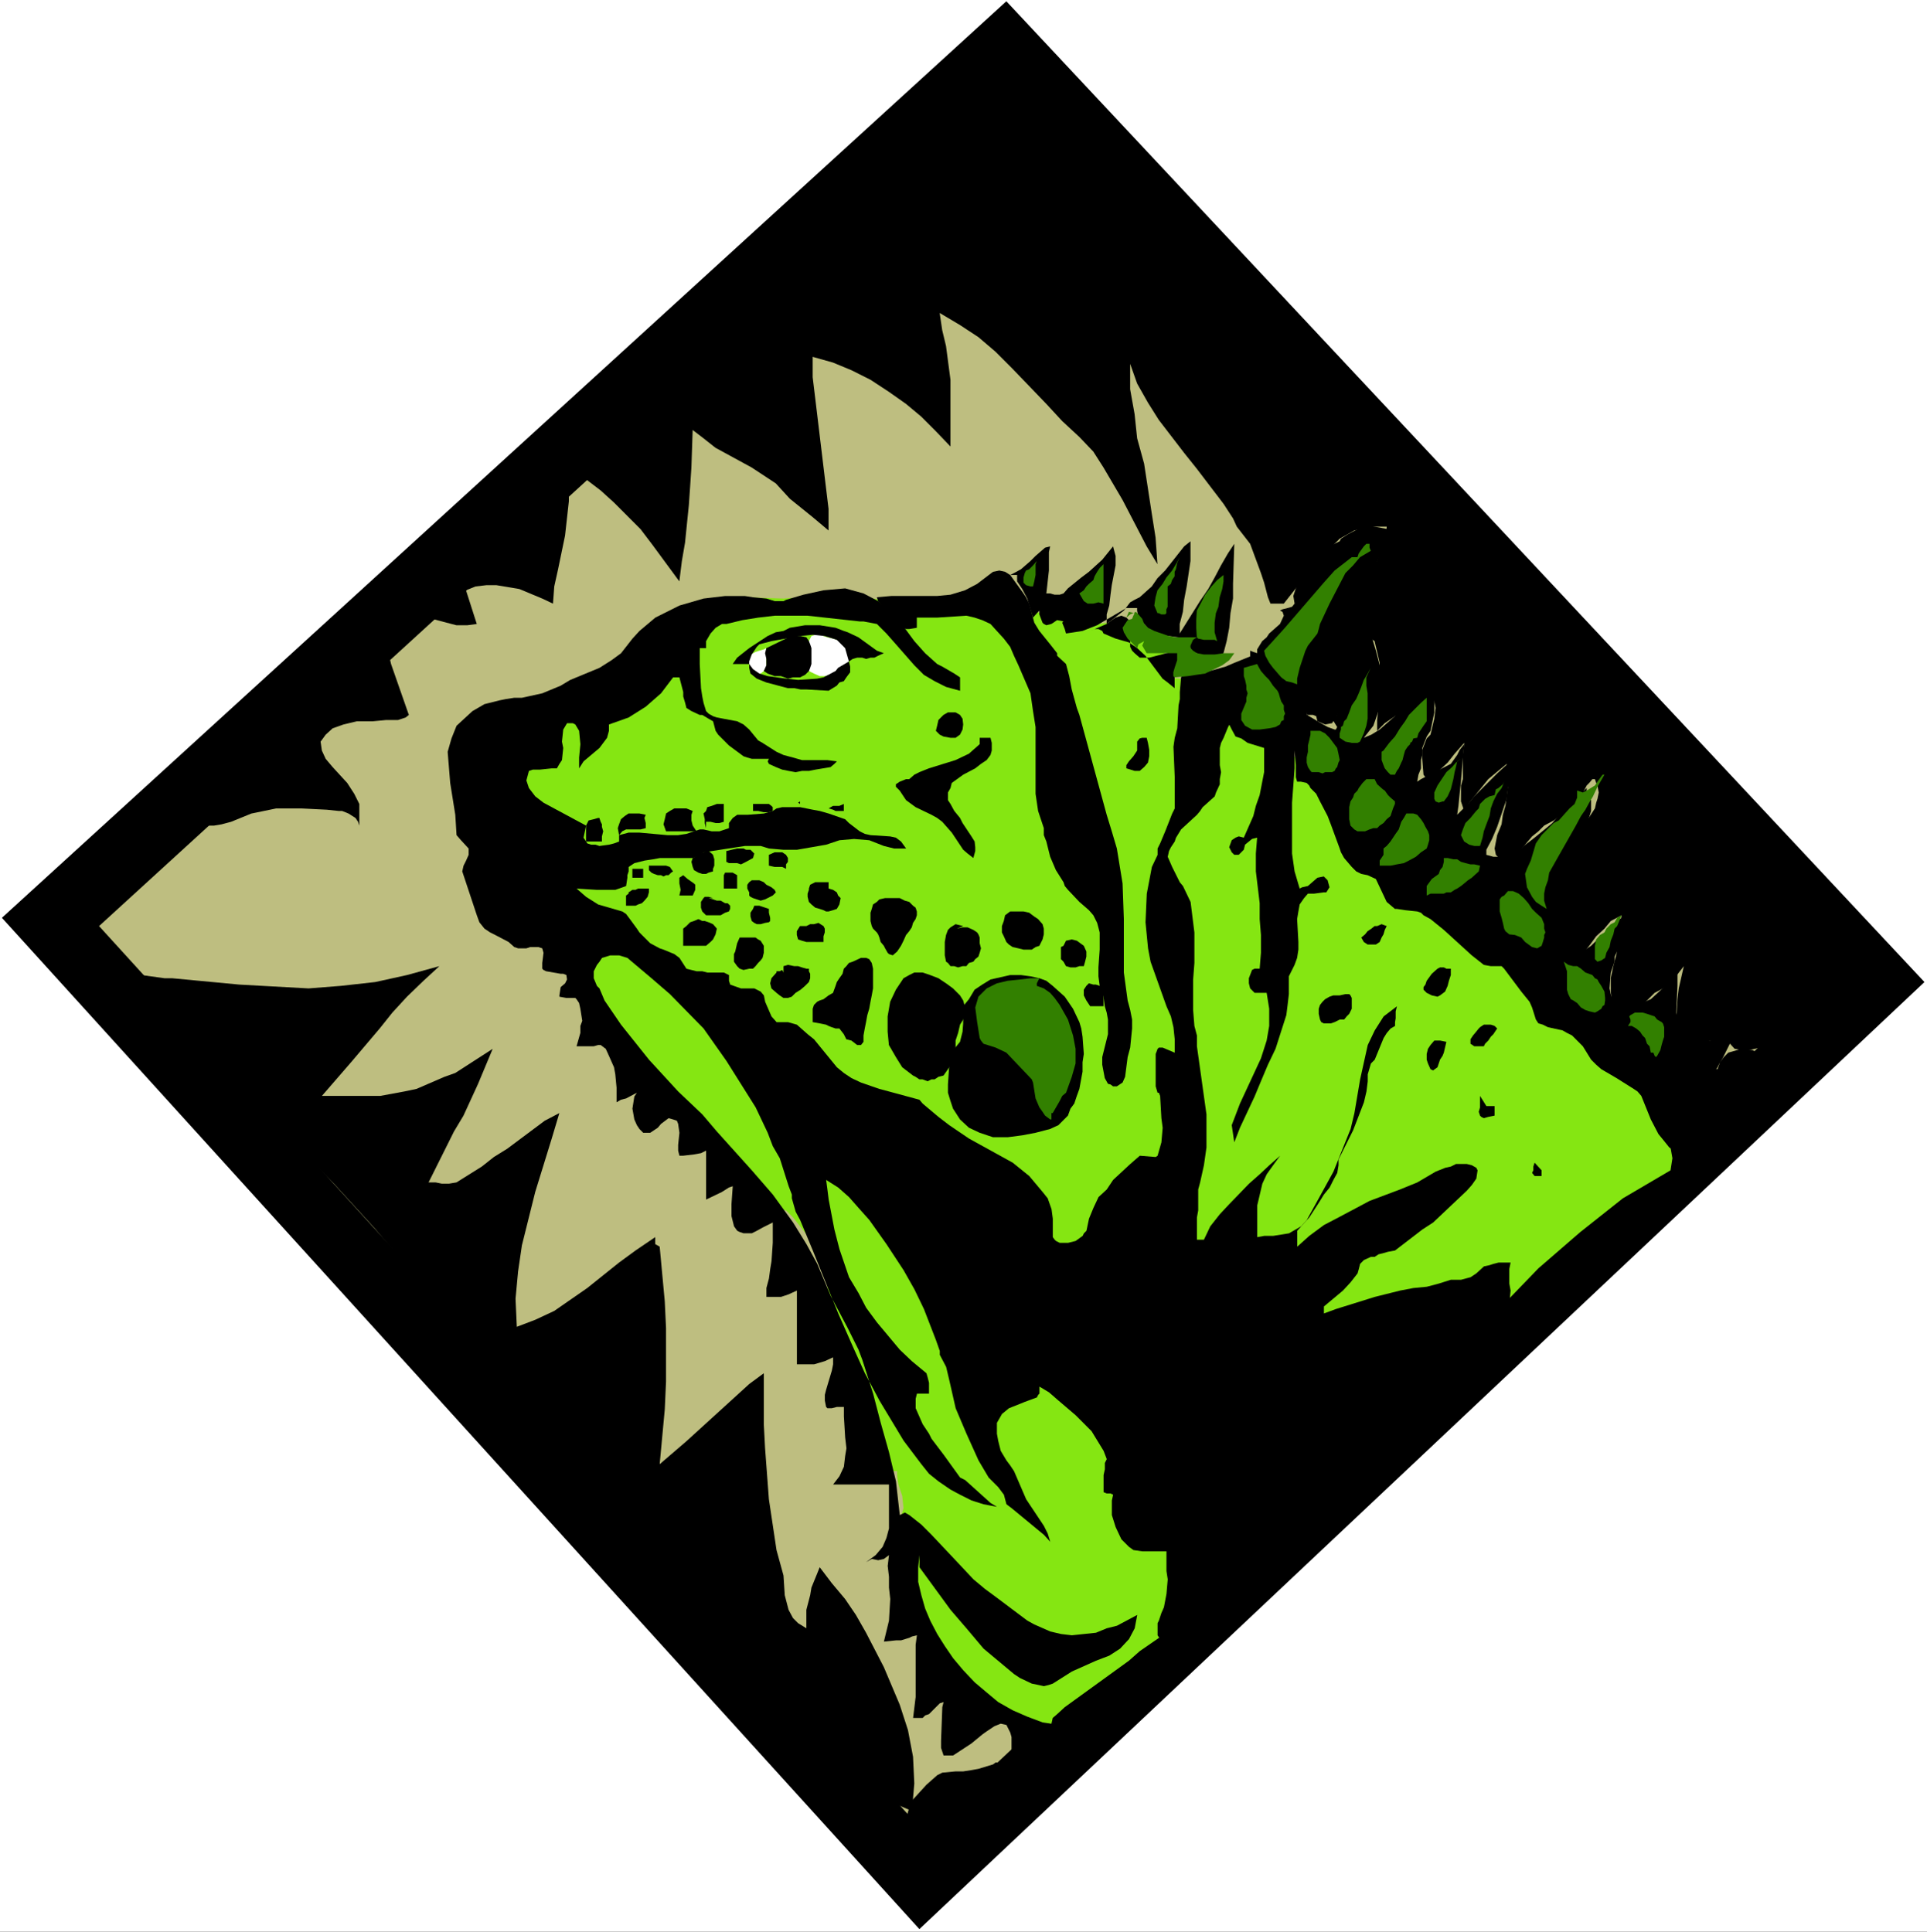<?xml version="1.0" encoding="UTF-8" standalone="no"?>
<svg
   version="1.0"
   width="129.638mm"
   height="129.978mm"
   id="svg82"
   sodipodi:docname="Iguana 7.wmf"
   xmlns:inkscape="http://www.inkscape.org/namespaces/inkscape"
   xmlns:sodipodi="http://sodipodi.sourceforge.net/DTD/sodipodi-0.dtd"
   xmlns="http://www.w3.org/2000/svg"
   xmlns:svg="http://www.w3.org/2000/svg">
  <rect width="100%" height="100%" fill="#333333" stroke="none"/>
  <sodipodi:namedview
     id="namedview82"
     pagecolor="#ffffff"
     bordercolor="#000000"
     borderopacity="0.25"
     inkscape:showpageshadow="2"
     inkscape:pageopacity="0.0"
     inkscape:pagecheckerboard="0"
     inkscape:deskcolor="#d1d1d1"
     inkscape:document-units="mm" />
  <defs
     id="defs1">
    <pattern
       id="WMFhbasepattern"
       patternUnits="userSpaceOnUse"
       width="6"
       height="6"
       x="0"
       y="0" />
  </defs>
  <path
     style="fill:#ffffff;fill-opacity:1;fill-rule:evenodd;stroke:none"
     d="M 0,491.254 H 489.971 V 0 H 0 Z"
     id="path1" />
  <path
     style="fill:#328000;fill-opacity:1;fill-rule:evenodd;stroke:none"
     d="m 425.879,249.752 -1.453,1.618 -0.969,1.779 -0.646,0.647 -0.323,0.647 v 1.132 0.971 l 1.292,0.971 0.969,0.647 v -0.971 -0.647 -0.971 -0.809 -1.618 -1.779 z"
     id="path2" />
  <path
     style="fill:#328000;fill-opacity:1;fill-rule:evenodd;stroke:none"
     d="m 450.257,266.736 h -1.292 l -1.776,0.324 -1.292,0.324 -1.453,0.647 -1.614,0.809 -1.453,0.324 -1.614,0.647 -1.453,0.324 v 1.294 1.456 l 0.484,0.324 0.646,0.324 h 0.646 0.969 l 1.13,1.456 1.292,0.809 0.969,1.132 h 0.807 1.292 l 0.969,-1.132 0.646,-0.809 0.807,-1.132 0.323,-1.618 0.646,-1.456 0.646,-1.294 1.453,-0.971 -0.807,-1.132 z"
     id="path3" />
  <path
     style="fill:#328000;fill-opacity:1;fill-rule:evenodd;stroke:none"
     d="m 429.27,278.706 -0.323,1.294 0.646,1.294 0.646,1.456 0.646,0.971 0.646,0.971 1.13,0.647 0.969,0.485 h 0.969 l 1.13,-0.809 0.969,-0.647 0.969,-0.647 0.646,-0.647 0.484,-1.132 v -0.971 -0.971 -0.647 l -1.13,-0.971 -0.969,-0.485 -0.969,-0.647 -1.13,-0.324 -0.969,-0.324 h -0.969 -1.13 l -0.969,0.324 -0.969,0.647 z"
     id="path4" />
  <path
     style="fill:#000000;fill-opacity:1;fill-rule:evenodd;stroke:none"
     d="M 0.484,233.414 255.883,0.324 489.325,249.752 233.765,490.607 Z"
     id="path5" />
  <path
     style="fill:#bebe80;fill-opacity:1;fill-rule:evenodd;stroke:none"
     d="M 25.185,235.517 255.237,25.234 464.786,249.752 234.896,465.858 Z"
     id="path6" />
  <path
     style="fill:#85e612;fill-opacity:1;fill-rule:evenodd;stroke:none"
     d="m 259.273,444.83 v -4.529 l -0.646,-0.971 -2.099,-1.779 -4.359,-1.618 -1.13,-0.647 -0.969,-0.647 -1.614,-2.103 -2.744,-3.073 -7.426,-6.794 -1.453,-3.073 -1.614,-5.823 -2.422,-12.132 -0.969,-3.72 0.646,-1.456 0.323,-1.941 -0.323,-1.132 -0.323,-0.647 -3.067,-4.367 -0.323,-1.456 0.969,-3.397 -0.323,-3.073 -0.969,-2.912 -0.323,-2.103 v -1.294 h -1.453 l -0.646,0.647 -0.646,0.324 h -0.646 l -1.13,-6.147 -1.292,-5.985 -0.969,-3.073 -1.13,-5.823 v -3.073 l -1.292,-2.103 -3.39,-3.073 -0.646,-0.971 -0.646,-1.294 0.323,-3.073 v -2.103 l -1.776,-3.073 -0.969,-1.294 -0.646,-1.456 -0.484,-1.294 v -1.456 l -0.323,-2.912 -0.969,-3.559 -0.969,-2.912 -1.453,-3.073 -1.614,-3.073 -3.713,-4.691 -1.776,-1.779 -2.583,-0.324 -1.776,-0.971 -1.614,-1.456 -2.099,-3.72 -1.292,-1.941 -1.453,-1.779 -1.614,-0.971 h -0.484 l -1.292,0.971 -0.969,0.647 -2.744,-4.367 -4.843,-6.794 -1.937,-2.103 -3.067,-4.691 h -0.646 l -0.807,0.647 -1.292,0.324 v -0.971 l -0.969,-1.941 -0.646,-2.103 -0.484,-0.647 v -1.456 l 0.484,-1.294 -4.52,-3.073 -3.713,-3.073 -2.099,-2.103 -3.067,-4.044 -1.292,-2.426 -1.614,-5.338 -2.744,-5.176 -2.744,-4.691 -5.65,-9.544 -5.812,-8.735 -2.422,-4.529 -4.359,-9.544 -1.776,-4.367 -1.614,-4.691 -1.453,-4.853 -0.646,-4.691 v -4.691 l 1.453,-4.529 6.296,-1.618 6.458,-2.426 6.135,-2.426 6.135,-3.073 12.108,-6.794 6.458,-4.044 6.458,-3.72 0.484,0.324 0.969,0.647 0.646,0.809 0.323,0.647 0.969,-1.779 v -0.647 l 0.484,-0.324 0.323,-2.426 v -0.647 l 1.292,-0.647 h 1.453 l 2.26,0.647 2.744,-2.103 0.646,-0.647 1.776,-0.647 11.139,0.324 5.489,-0.324 10.171,-0.324 5.328,0.324 5.489,0.971 5.489,1.779 h 3.39 l 13.238,-1.779 3.229,-0.324 3.067,0.324 3.39,0.647 7.103,2.426 6.942,2.103 3.39,0.324 3.713,0.324 3.39,-0.324 3.713,-0.324 v 0.971 l 0.646,0.971 0.646,0.809 1.453,0.971 2.744,0.971 3.713,1.132 0.969,1.294 0.323,2.103 0.323,4.044 v 0.971 l 3.39,0.324 3.39,0.971 2.744,1.456 3.067,2.103 3.067,2.265 2.26,2.75 5.166,5.5 1.776,0.162 1.614,1.132 5.166,3.073 3.713,1.618 2.26,0.647 1.776,-0.324 0.646,-0.324 h 0.646 l -0.323,0.971 0.323,1.132 1.13,1.941 0.646,1.779 0.323,0.647 v 0.971 h 0.969 l 1.453,-0.647 0.646,2.103 0.323,1.941 -0.646,1.132 -0.323,0.647 1.292,2.426 2.099,1.941 3.552,3.882 4.197,3.397 1.937,1.941 2.099,2.75 0.323,0.647 0.646,1.132 5.489,2.912 1.292,0.809 1.453,1.294 1.937,0.971 2.422,0.809 h 0.646 l 1.13,0.324 0.646,-0.324 h 0.969 v 0.647 l 1.453,0.971 0.969,0.647 v 1.132 l 1.292,-0.324 2.099,-1.456 h 0.969 l 1.453,0.324 0.969,1.132 0.969,1.941 0.323,1.941 v 1.132 l 0.807,1.294 3.39,4.044 3.067,2.75 1.614,1.456 4.359,1.941 2.422,1.456 2.422,1.941 1.614,2.103 3.39,5.014 1.453,3.073 2.099,2.426 1.937,2.75 0.969,1.618 0.646,1.779 0.323,2.75 2.744,3.073 2.099,2.588 3.39,5.176 1.614,5.338 0.484,2.75 -0.484,3.073 -12.108,7.117 -10.816,8.573 -10.655,9.22 -9.364,9.705 -9.525,10.514 -18.081,21.19 -9.041,10.191 h -4.52 l -16.951,17.631 -9.202,7.764 -10.171,7.926 -0.646,0.971 -0.646,1.294 -1.292,1.779 -1.776,1.618 -3.39,2.103 -6.78,4.691 -2.744,2.426 -16.305,11.808 -1.937,1.779 -1.13,0.971 -0.323,1.456 -0.323,1.941 -3.067,0.809 -0.969,0.647 -0.969,0.324 -2.099,1.294 z"
     id="path7" />
  <path
     style="fill:#000000;fill-opacity:1;fill-rule:evenodd;stroke:none"
     d="m 33.741,247.973 h 2.26 l 5.812,0.809 h 1.937 l 17.113,1.618 17.597,0.971 8.233,-0.647 8.718,-0.971 8.072,-1.779 8.233,-2.265 -4.036,3.72 -4.197,4.044 -3.713,4.044 -3.229,4.044 -7.265,8.573 -7.426,8.573 h 12.108 2.744 l 6.135,-1.132 3.067,-0.647 7.103,-3.073 2.744,-0.971 9.525,-6.147 -3.713,8.897 -3.713,8.088 -2.422,4.044 -6.458,12.941 h 1.776 l 1.614,0.324 h 1.776 l 1.937,-0.324 6.458,-4.044 3.067,-2.426 3.39,-2.103 9.525,-7.117 3.713,-1.941 -1.937,6.47 -4.197,13.588 -3.39,13.588 -0.969,6.632 -0.646,6.956 0.323,7.117 4.682,-1.779 4.843,-2.265 8.395,-5.823 8.072,-6.47 4.197,-3.073 5.005,-3.397 v 0.971 0.809 l 1.13,0.647 1.292,13.911 0.323,6.794 v 6.794 6.794 l -0.323,7.117 -1.292,13.911 6.78,-5.823 15.983,-14.558 3.713,-2.75 v 6.47 6.47 l 0.323,6.147 0.969,12.941 1.937,12.941 1.776,6.47 0.323,5.014 0.969,3.72 1.13,2.103 1.292,1.294 2.099,1.294 v -2.265 -2.426 l 0.969,-3.72 0.323,-1.941 1.453,-3.559 0.646,-1.618 3.067,4.044 3.39,4.044 2.744,4.044 2.583,4.529 4.52,8.735 4.036,9.544 2.099,6.47 1.292,6.794 0.323,6.794 -0.323,3.72 v 3.397 l -6.458,-2.75 -5.489,-3.397 -5.328,-3.72 -4.843,-4.367 -13.884,-14.235 -8.718,-8.25 -10.332,-11.161 -6.78,-8.088 -6.135,-8.573 -10.494,-11.808 -38.907,-48.365 -9.525,-11.808 -10.171,-11.97 -10.494,-11.485 -12.915,-12.941 -6.135,-5.823 -23.732,-24.102 -5.812,-6.47 z"
     id="path8" />
  <path
     style="fill:#000000;fill-opacity:1;fill-rule:evenodd;stroke:none"
     d="m 483.514,244.576 -3.713,4.206 -10.171,11.485 -7.911,7.117 -8.072,6.147 0.969,-2.426 0.484,-1.294 0.323,-0.971 v -1.456 l 0.161,-0.971 -0.161,-1.456 -1.453,-0.324 -3.39,0.809 -1.614,0.647 -4.197,0.971 h -1.937 l -1.776,-0.324 -1.614,-1.779 -1.453,-0.324 H 434.92 l -0.969,0.324 -1.614,0.485 -1.453,0.324 -1.614,-0.324 -1.13,-0.485 -0.969,-1.618 -0.646,-2.103 -0.323,-1.941 0.323,-5.176 0.323,-2.75 1.292,-5.661 -3.39,4.367 -0.646,0.647 -3.39,1.779 -1.937,1.941 -2.744,2.103 -3.067,1.294 -0.969,0.324 h -0.807 l -1.292,-3.397 -0.323,-2.588 v -3.397 l 0.646,-3.073 0.807,-3.073 0.484,-3.397 0.807,-6.47 -2.744,1.456 -1.614,1.941 -2.099,1.941 -1.776,2.426 -3.713,4.367 -2.26,1.779 -2.744,1.294 -0.646,-5.338 0.323,-5.5 0.323,-5.661 2.744,-10.999 1.937,-5.014 2.422,-5.176 3.067,-4.691 0.323,-1.456 0.323,-0.971 0.323,-1.618 -0.323,-1.779 -0.323,-0.647 -0.323,-0.971 h -0.646 l -0.807,0.971 -0.646,0.647 -1.937,3.72 -1.13,0.971 -5.328,4.206 -2.422,1.294 -1.453,1.456 -1.614,1.294 -3.39,4.044 -2.099,3.397 -0.969,-0.647 -1.292,-0.647 -1.453,-1.456 -0.323,-1.618 0.646,-3.397 1.13,-2.75 0.323,-2.426 0.646,-2.265 0.646,-4.853 -0.323,-2.426 v -3.397 l -1.776,1.456 -2.906,2.426 -4.843,5.985 -1.292,2.103 -0.807,-2.426 v -4.044 l 0.484,-1.618 v -6.147 l 0.323,-2.75 v -0.324 l -2.422,2.75 -1.776,2.265 -2.26,2.103 -2.099,1.294 -1.292,0.324 -0.484,-0.647 -0.323,-4.044 v -0.971 -1.294 l 1.13,-2.912 0.969,-0.971 0.969,-4.044 0.323,-2.75 -0.323,-1.618 v -1.294 -1.779 -2.103 l -0.969,0.324 -0.969,0.485 -2.744,4.044 -3.067,2.426 -1.292,0.971 -3.552,2.426 -1.937,1.941 v -2.75 l 0.323,-3.073 0.323,-5.661 v -5.823 l -1.292,-5.5 -0.969,-0.647 -1.13,0.971 -2.26,7.279 -1.13,1.941 -3.067,7.926 -1.292,1.941 -0.969,1.456 -1.776,0.324 -1.937,-0.809 -0.323,-1.294 -0.807,-0.324 h -0.646 -0.969 l 0.646,-6.147 0.969,-5.5 1.453,-5.014 1.614,-4.691 2.744,-4.853 2.744,-4.367 3.39,-4.367 4.359,-4.206 0.323,-0.971 0.323,-0.971 0.484,-1.456 0.323,-1.294 0.969,-3.72 v -0.324 h -4.359 l -3.875,0.971 -3.713,2.103 -5.65,5.661 -8.556,10.838 h -3.39 l -0.646,-1.618 -0.969,-3.72 -0.807,-2.426 -2.744,-7.441 -3.39,-4.367 -0.969,-2.103 -2.422,-3.72 -6.78,-8.897 -3.229,-4.044 -6.458,-8.411 -2.744,-4.367 -2.744,-4.853 -1.776,-5.014 v 6.47 l 1.13,6.308 0.646,6.147 1.776,6.47 1.937,12.617 0.969,6.147 0.484,6.794 -2.744,-4.529 -6.135,-11.808 -4.843,-8.25 -2.583,-4.044 -3.552,-3.72 -4.359,-4.044 -4.036,-4.367 -8.556,-8.897 -4.359,-4.367 -4.359,-3.72 -4.682,-3.073 -5.166,-3.073 0.646,4.367 0.969,4.044 1.13,8.573 v 8.411 8.573 l -3.713,-3.882 -3.713,-3.72 -3.875,-3.235 -4.359,-3.073 -4.682,-3.073 -4.843,-2.426 -4.682,-1.941 -5.166,-1.456 v 5.176 l 0.646,5.338 2.744,22.808 0.646,5.338 v 5.5 l -4.036,-3.397 -5.812,-4.691 -3.552,-3.882 -6.135,-4.044 -9.202,-5.014 -3.067,-2.426 -2.744,-2.103 -0.323,9.544 -0.323,4.853 -0.323,4.691 -0.969,9.544 -0.807,4.691 -0.646,5.176 -6.78,-9.22 -3.067,-4.044 -6.78,-6.794 -3.39,-3.073 -4.036,-3.073 -4.036,-3.073 v 4.367 4.529 l -0.969,8.735 -1.776,8.573 -0.969,4.367 -0.323,4.367 -2.744,-1.294 -5.812,-2.426 -5.812,-0.971 h -2.583 l -2.744,0.324 -2.422,0.971 2.744,8.573 -2.422,0.324 h -2.744 l -6.135,-1.618 -3.39,-1.132 -2.583,-0.324 h -2.099 l -0.969,1.132 -1.776,2.588 -0.646,2.103 v 2.426 l 0.323,1.941 0.646,2.75 4.52,12.941 -0.807,0.647 -1.937,0.647 h -3.067 l -3.39,0.324 h -4.036 l -3.39,0.809 -2.744,0.971 -1.776,1.618 -1.292,1.779 0.323,2.265 0.969,2.103 1.776,2.103 3.713,4.044 1.776,2.75 1.292,2.588 v 6.956 -1.456 l -0.323,-0.971 -0.646,-0.971 -1.776,-1.132 -1.614,-0.647 h -0.807 l -3.067,-0.324 -6.458,-0.324 h -6.458 l -6.296,1.294 -5.166,2.103 -2.422,0.647 -1.937,0.324 H 52.307 L 49.562,209.636 47.625,208.989 45.526,208.019 43.75,206.239 259.273,5.5 Z"
     id="path9" />
  <path
     style="fill:#ffffff;fill-opacity:1;fill-rule:evenodd;stroke:none"
     d="m 194.858,164.83 v 0.647 0.971 0.809 0.971 1.294 l -0.646,1.132 -0.807,0.647 -0.646,0.324 h -0.323 l -0.646,-0.324 -0.646,-1.132 -0.646,-1.294 -0.484,-0.971 v -0.647 l 0.484,-0.485 0.969,-0.647 0.646,-0.324 0.969,-0.324 1.13,-0.324 z"
     id="path10" />
  <path
     style="fill:#ffffff;fill-opacity:1;fill-rule:evenodd;stroke:none"
     d="m 205.675,163.05 -0.323,0.809 -0.323,1.294 v 0.971 1.132 l -0.323,0.971 0.323,0.971 v 0.647 l 0.646,0.809 1.292,0.647 1.453,0.647 h 1.292 l 1.453,-0.324 1.292,-0.647 1.292,-0.809 1.13,-0.971 0.969,-0.971 0.323,-1.779 v -1.294 l -0.969,-1.294 -0.646,-0.809 -1.776,-0.324 -0.969,-0.324 -1.453,-0.324 -0.969,-0.324 -0.969,-0.647 -1.13,0.324 -0.969,0.324 z"
     id="path11" />
  <path
     style="fill:#000000;fill-opacity:1;fill-rule:evenodd;stroke:none"
     d="m 121.242,232.767 0.646,1.779 1.292,1.618 1.453,0.971 1.292,0.647 3.39,1.779 1.453,1.294 0.969,0.324 h 2.099 l 0.969,-0.324 h 2.099 l 0.969,0.324 0.323,1.132 -0.323,2.588 v 1.456 l 0.323,0.324 0.646,0.324 3.713,0.647 h 0.646 l 0.807,0.324 0.161,1.132 -0.484,0.971 -1.13,0.971 -0.323,2.103 v 0.324 l 1.776,0.324 h 0.969 1.292 l 0.323,0.324 0.646,0.971 0.323,1.456 0.484,3.073 -0.484,1.294 v 1.779 l -0.969,3.397 h 0.969 1.13 1.292 0.969 l 1.13,-0.324 h 0.646 l 1.292,0.971 0.807,1.779 1.292,2.912 0.323,1.779 0.323,3.397 v 1.779 1.941 l 1.13,-0.647 1.292,-0.324 2.744,-1.456 -0.646,0.971 -0.484,3.073 0.484,2.75 0.646,1.456 0.646,0.971 0.969,0.971 h 0.646 1.13 l 1.937,-1.294 0.807,-0.971 1.937,-1.456 1.13,0.324 0.969,0.324 0.323,0.809 0.323,2.265 -0.323,3.073 v 1.456 l 0.323,1.294 h 0.969 l 2.744,-0.324 1.776,-0.324 1.292,-0.647 v 12.455 l 4.036,-1.941 1.776,-1.132 0.969,-0.324 -0.323,4.529 v 3.073 l 0.646,2.588 0.807,1.132 0.646,0.324 0.969,0.324 h 2.099 l 1.292,-0.647 1.453,-0.809 1.292,-0.647 1.292,-0.647 v 5.176 l -0.323,4.691 -0.323,1.941 -0.323,2.426 -0.646,2.426 v 2.265 h 0.646 0.969 0.969 1.13 l 1.937,-0.647 2.099,-0.971 v 18.764 h 4.359 l 2.744,-0.809 2.099,-0.971 v 1.779 l -0.323,1.618 -1.453,4.853 -0.323,1.294 v 1.456 l 0.323,1.618 0.323,0.324 h 1.13 l 1.292,-0.324 h 1.776 v 2.426 l 0.323,5.338 0.323,2.75 -0.323,1.941 -0.323,2.75 -1.13,2.426 -1.614,2.103 h 14.207 v 5.661 2.75 2.75 l -0.646,2.426 -0.969,2.265 -1.776,2.103 -2.422,1.779 1.453,-0.809 1.614,0.324 1.453,-0.324 1.292,-0.971 -0.323,2.75 0.323,2.75 v 2.75 l 0.323,2.912 -0.323,5.5 -1.292,5.338 3.067,-0.324 h 1.292 l 2.099,-0.647 0.646,-0.324 1.292,-0.324 -0.323,2.426 v 5.338 2.75 5.176 l -0.646,5.338 h 0.969 1.453 l 0.646,-0.647 0.969,-0.324 2.744,-2.75 0.969,-0.324 -0.323,1.294 -0.323,8.573 v 1.779 l 0.646,1.941 h 2.422 l 4.682,-3.073 2.744,-2.265 1.13,-0.809 0.969,-0.647 0.969,-0.647 1.614,-0.647 1.453,0.324 0.969,1.941 0.323,1.132 v 0.971 2.426 l -0.323,0.971 v 1.294 l -2.422,0.809 h -1.292 l -0.646,0.485 -3.713,1.132 -1.776,0.324 -2.099,0.324 h -1.937 l -3.39,0.324 -1.292,0.647 -2.744,2.426 -3.39,3.72 -0.646,0.971 -1.13,3.882 -0.323,3.72 0.323,1.618 0.807,1.456 0.969,0.971 h 0.646 l 1.453,-0.324 2.906,-1.294 4.52,-2.426 0.646,-0.324 3.39,-2.426 10.494,-7.764 6.135,-5.823 6.458,-6.794 0.646,-2.426 v -1.294 -0.647 l -4.359,-0.647 -3.875,-1.456 -3.713,-1.618 -3.713,-2.103 -2.906,-2.426 -3.067,-2.588 -2.906,-3.073 -2.583,-3.073 -2.099,-3.073 -1.937,-3.073 -1.776,-3.397 -1.292,-3.073 -0.969,-3.397 -0.807,-3.397 v -3.72 l 0.323,-3.073 v 3.073 l 7.911,10.838 4.036,4.691 4.359,5.176 7.749,6.47 1.453,0.971 3.067,1.456 1.614,0.324 1.453,0.324 1.292,-0.324 0.969,-0.324 4.843,-3.073 6.135,-2.75 3.39,-1.294 2.744,-1.779 2.26,-2.426 1.453,-2.75 0.646,-3.397 -5.166,2.75 -2.583,0.647 -2.744,1.132 -3.067,0.324 -3.067,0.324 -2.744,-0.324 -2.744,-0.647 -4.036,-1.779 -1.776,-0.971 -7.749,-5.823 -3.067,-2.265 -2.906,-2.426 -5.166,-5.5 -5.489,-5.823 -2.583,-2.588 -3.067,-2.426 -1.13,-0.647 -1.292,0.647 -0.969,-8.573 -1.776,-7.441 -2.099,-7.441 -1.937,-7.441 -2.744,-8.573 -0.969,-2.588 -2.744,-5.5 -4.359,-8.25 -3.39,-8.088 -2.744,-5.014 -3.39,-5.5 -5.166,-7.117 -5.328,-6.147 -8.879,-9.867 -3.713,-4.367 -6.135,-5.823 -7.426,-8.088 -7.103,-8.897 -4.197,-6.147 -1.292,-3.073 -0.646,-0.647 -0.807,-1.941 v -1.779 l 0.807,-1.618 0.646,-0.809 0.646,-0.971 2.099,-0.647 h 2.26 l 2.099,0.647 6.135,5.176 4.682,4.044 8.556,8.735 5.812,8.25 7.426,11.808 3.067,6.47 1.292,3.397 1.776,3.073 2.26,7.117 0.807,2.103 v 0.971 l 0.969,3.397 1.13,2.103 3.229,7.764 6.458,16.014 3.713,8.411 3.067,6.794 3.713,6.956 6.135,10.191 4.52,5.985 1.937,2.426 2.422,1.941 3.067,2.103 2.422,1.294 2.906,1.456 3.067,0.971 3.39,0.647 -1.614,-0.971 -6.458,-5.823 -1.292,-0.647 -4.197,-5.823 -3.067,-4.044 -0.646,-1.294 -1.614,-2.426 -1.776,-4.044 v -0.971 -1.456 l 0.323,-1.294 h 3.067 v -1.294 -1.456 l -0.323,-1.294 -0.323,-1.132 -3.713,-3.073 -3.067,-2.912 -5.812,-6.956 -2.744,-3.72 -1.937,-3.72 -2.422,-4.044 -2.422,-7.117 -1.292,-5.014 -1.453,-7.603 -0.323,-2.588 -0.323,-2.426 3.067,1.941 2.744,2.426 2.422,2.75 2.744,3.073 4.359,6.147 4.359,6.632 2.744,4.853 2.422,5.014 3.067,7.926 0.969,2.75 v 0.971 l 1.614,3.073 0.807,3.397 1.614,7.117 2.744,6.47 3.067,6.794 2.583,4.367 2.422,2.426 1.453,1.941 0.646,2.426 1.292,0.971 8.233,6.794 1.614,1.779 -0.646,-2.103 -0.969,-1.941 -4.52,-6.794 -3.067,-7.117 -0.969,-1.456 -0.969,-1.294 -1.453,-2.426 -0.646,-2.588 -0.323,-1.779 v -0.971 -1.779 l 1.292,-2.265 1.776,-1.456 4.036,-1.618 3.067,-1.132 0.323,-0.647 0.323,-0.324 v -0.647 -1.132 l 2.422,1.456 2.422,2.103 4.359,3.72 4.036,4.044 3.067,5.014 0.807,2.103 -0.484,0.971 v 1.618 l -0.323,1.456 v 4.044 0.324 l 0.807,0.324 h 0.969 l 0.646,0.324 -0.323,1.456 v 3.72 l 0.969,3.073 1.453,3.073 1.937,1.941 1.13,0.809 2.26,0.324 h 1.453 4.682 v 5.014 l 0.323,2.103 -0.323,3.72 -0.646,3.397 -0.646,1.456 -0.646,1.941 -0.323,0.647 v 0.971 2.103 l 0.646,0.971 0.969,-0.324 h 2.744 l 0.646,0.324 1.776,-0.324 1.614,-0.647 1.614,-1.779 5.489,-4.691 5.166,-4.691 1.937,-1.779 4.52,-5.014 6.296,-7.117 2.099,-1.456 1.292,-1.618 6.942,-5.823 5.328,-4.367 5.166,-5.823 9.686,-10.838 4.843,-5.176 14.207,-15.529 5.166,-5.176 0.646,-1.618 0.646,-1.779 0.323,-3.397 -0.323,-1.779 v -3.72 l 0.323,-1.618 h -3.067 l -1.292,0.324 -0.969,0.324 -1.453,0.324 -1.937,1.779 -1.453,0.971 -2.422,0.647 h -1.292 -1.292 l -3.067,0.971 -3.067,0.809 -3.39,0.324 -3.39,0.647 -6.458,1.618 -9.848,3.073 -3.067,1.132 v -1.779 l 4.843,-4.044 1.937,-2.103 1.776,-2.265 0.323,-1.132 0.323,-1.294 0.969,-0.971 1.776,-0.809 h 0.969 l 0.969,-0.647 1.292,-0.324 1.13,-0.324 1.776,-0.324 6.942,-5.338 2.744,-1.779 8.556,-8.088 1.292,-1.456 1.13,-1.618 0.323,-2.103 -0.323,-0.647 -1.13,-0.647 -1.292,-0.324 h -2.744 l -1.292,0.647 -1.453,0.324 -2.422,0.971 -4.682,2.75 -4.359,1.779 -7.749,2.912 -7.911,4.206 -3.713,1.941 -3.713,2.75 -3.067,2.75 v -4.044 l 3.067,-3.397 2.422,-3.72 1.292,-2.103 1.453,-1.779 0.969,-1.941 0.969,-1.779 0.323,-1.941 v -1.456 l 3.713,-7.441 2.744,-7.117 0.646,-2.75 0.323,-2.588 v -1.779 l 0.807,-2.75 0.969,-0.971 2.26,-5.5 0.807,-1.294 0.969,-1.132 1.13,-0.647 v -0.971 l 0.161,-0.971 v -1.779 l 0.323,-1.294 -3.39,2.588 -2.26,3.559 -1.776,3.72 -1.937,8.735 -1.453,8.573 -0.969,4.044 -4.359,10.838 -4.359,7.926 -2.422,4.367 -1.453,1.618 -3.067,1.779 -4.036,0.647 h -2.26 l -1.776,0.324 v -5.338 -2.75 l 1.292,-5.5 1.13,-2.426 1.614,-2.265 1.776,-2.426 -2.744,2.426 -2.422,2.265 -2.744,2.426 -5.005,5.176 -2.422,2.588 -2.422,3.073 -1.614,3.397 h -1.776 v -5.661 l 0.323,-1.779 v -5.338 l 0.484,-1.779 0.969,-4.367 0.646,-4.529 v -8.411 l -2.422,-17.308 v -2.75 l -0.646,-2.426 -0.323,-4.044 v -7.764 l 0.323,-4.206 v -7.764 l -0.969,-7.764 -1.937,-4.044 -0.807,-0.971 -1.937,-3.882 -1.13,-2.588 0.323,-1.456 0.484,-0.971 0.969,-1.456 0.323,-0.971 1.292,-2.103 4.036,-3.72 0.807,-0.971 0.646,-0.971 3.067,-2.75 0.323,-0.971 0.969,-2.103 v -1.294 l 0.323,-1.779 -0.323,-1.779 v -4.367 l 0.323,-1.294 0.646,-1.294 1.13,-2.75 3.067,-5.5 1.937,-2.265 1.453,-3.073 1.292,-2.426 0.646,-3.073 0.807,-3.073 -7.588,3.073 -2.26,0.971 -5.166,1.456 h -2.744 l -2.583,-0.324 -0.807,1.618 -0.323,3.72 v 1.779 l -0.323,1.618 -0.323,5.823 -0.646,2.426 -0.323,2.265 0.323,7.764 v 2.426 2.75 2.75 l -0.646,1.294 -1.776,4.529 -1.292,3.073 -0.646,1.294 v 1.618 l -1.453,3.073 -1.292,6.794 -0.323,7.279 0.646,6.632 0.646,3.397 4.036,11.323 1.13,2.588 0.646,2.75 0.323,3.073 v 3.397 l -3.067,-1.294 h -0.969 l -0.323,0.324 -0.484,1.294 v 2.75 4.529 0.971 l 0.484,1.618 h 0.323 l 0.323,0.809 0.323,5.661 0.323,2.426 -0.323,3.72 -0.969,3.397 -0.484,0.324 -4.036,-0.324 -2.422,2.103 -4.359,4.044 -1.614,2.426 -2.099,1.941 -1.292,2.75 -1.13,2.75 -0.646,3.073 -0.646,0.647 -0.323,0.647 -1.776,1.294 -1.937,0.485 h -2.099 l -0.969,-0.485 -0.323,-0.324 -0.484,-0.647 v -1.294 -0.324 -3.073 l -0.323,-2.426 -0.969,-2.75 -1.292,-1.618 -3.39,-4.044 -4.197,-3.397 -11.139,-6.147 -5.005,-3.397 -2.744,-2.103 -4.036,-3.397 -0.807,-0.971 -7.749,-2.103 -2.422,-0.647 -4.682,-1.618 -2.422,-1.132 -1.937,-1.294 -1.776,-1.456 -5.812,-7.117 -1.614,-1.294 -2.744,-2.426 -2.26,-0.647 h -2.906 l -1.292,-1.456 -1.614,-3.72 -0.323,-1.618 -0.807,-0.971 -1.614,-0.809 h -3.39 l -2.744,-0.971 -0.323,-0.971 v -1.456 l -1.292,-0.647 h -1.453 -2.744 l -1.292,-0.324 h -1.453 l -2.583,-0.647 -1.776,-2.75 -1.292,-0.971 -2.744,-1.132 -0.969,-0.324 -2.422,-1.294 -1.776,-1.779 -0.969,-0.971 -0.646,-0.971 -1.776,-2.426 -0.969,-1.294 -0.969,-0.647 -6.135,-1.779 -3.067,-1.941 -2.422,-2.103 5.166,0.324 h 1.614 3.067 l 2.744,-0.971 0.323,-2.103 v -0.647 l 0.323,-0.971 v -1.132 l 1.453,-0.971 2.583,-0.647 2.099,-0.324 1.776,-0.324 h 8.395 l 2.099,-0.809 0.646,-0.647 10.494,-1.618 h 4.036 l 2.099,0.647 3.713,0.324 h 3.39 l 7.426,-1.294 3.39,-1.132 3.713,-0.324 3.875,0.324 3.713,1.456 2.583,0.647 h 1.776 1.292 l -1.292,-1.779 -1.292,-0.971 -1.453,-0.324 -5.005,-0.324 -1.453,-0.324 -1.292,-0.647 -2.744,-2.103 -0.969,-0.971 -4.197,-1.456 -2.26,-0.647 -1.776,-0.324 -3.229,-0.647 h -1.776 -1.292 -1.453 l -1.453,0.324 -0.969,0.647 -2.26,0.647 -4.197,0.324 h -1.292 -1.292 l -1.13,0.809 -0.969,1.294 v 1.294 l -2.422,0.809 h -1.937 l -2.099,-0.485 h -0.969 l -3.39,1.132 -2.099,0.324 h -2.744 l -7.103,-0.647 h -2.744 l -2.422,0.647 v 1.618 l -1.292,0.485 -1.292,0.324 -2.422,0.324 -0.969,-0.324 h -1.13 l -0.969,-0.324 -0.323,-0.485 -0.646,-0.971 0.646,-3.073 -10.816,-5.823 -2.099,-1.618 -1.614,-2.103 -0.646,-1.941 0.646,-2.426 0.969,-0.324 h 1.776 l 3.067,-0.324 h 1.292 l 0.646,-1.132 0.646,-0.971 0.323,-3.073 -0.323,-1.618 0.323,-3.073 0.969,-1.618 h 1.453 l 0.646,0.324 0.969,1.618 0.323,3.397 -0.323,3.397 v 2.75 l 1.13,-1.779 4.036,-3.397 1.937,-2.588 0.484,-1.779 v -1.618 l 5.005,-1.779 4.359,-2.75 3.875,-3.397 3.067,-4.044 h 1.614 l 0.969,3.72 v 1.132 l 0.484,1.618 0.323,1.294 1.292,0.809 2.099,0.971 h 0.646 l 1.614,0.971 1.13,0.647 0.646,2.426 0.646,0.971 2.744,2.75 3.713,2.75 0.969,0.324 1.13,0.324 h 4.359 l -0.323,0.647 0.323,0.647 1.776,0.809 1.614,0.647 1.614,0.324 1.776,0.324 1.614,-0.324 h 1.776 l 1.614,-0.324 3.875,-0.647 0.969,-0.809 0.646,-0.647 -2.422,-0.324 h -2.26 -4.197 l -2.26,-0.647 -2.422,-0.647 -1.776,-0.809 -3.552,-2.265 -1.13,-0.647 -2.26,-2.75 -1.453,-1.294 -1.614,-0.809 -5.166,-0.971 -0.969,-0.324 -1.13,-0.647 -0.646,-0.647 -0.646,-2.103 -0.323,-1.618 -0.323,-2.103 -0.323,-6.147 v -4.044 h 1.614 v -1.779 l 1.13,-1.941 1.292,-1.456 1.614,-0.971 h 1.13 l 4.036,-0.971 4.036,-0.647 4.197,-0.485 h 8.395 l 13.238,1.456 h 0.969 l 3.39,0.647 2.422,2.426 2.422,2.75 4.682,5.338 2.422,2.426 2.744,1.618 2.906,1.456 3.552,0.971 v -3.397 l -1.453,-0.971 -3.067,-1.779 -1.292,-0.647 -3.067,-2.75 -2.744,-3.073 -2.744,-3.72 -3.067,-3.397 -3.39,-3.073 -3.713,-1.941 -4.682,-1.294 -5.489,0.485 -5.166,1.132 -4.359,1.294 -0.646,0.324 h -0.969 -1.292 l -2.099,-0.647 -3.39,-0.324 -2.099,-0.324 h -5.005 l -2.744,0.324 -2.744,0.324 -6.135,1.779 -6.135,3.073 -4.036,3.397 -1.776,1.941 -2.906,3.72 -2.422,1.779 -3.067,1.941 -7.426,3.073 -2.422,1.456 -4.682,1.941 -5.166,1.132 h -1.937 l -2.099,0.324 -1.614,0.324 -3.875,0.971 -3.067,1.779 -4.036,3.72 -1.292,3.235 -0.969,3.397 0.646,7.926 1.292,8.088 0.323,5.176 1.13,1.294 1.937,2.103 v 1.618 l -0.646,1.456 -0.646,1.294 -0.323,1.456 z"
     id="path12" />
  <path
     style="fill:#000000;fill-opacity:1;fill-rule:evenodd;stroke:none"
     d="m 244.098,181.814 -1.13,-0.647 h -0.969 -0.969 l -1.13,0.647 -1.292,1.294 -0.323,1.456 -0.323,1.294 0.969,0.971 0.969,0.485 1.776,0.324 h 1.292 l 1.13,-0.809 0.646,-1.294 0.161,-1.294 -0.161,-1.456 z"
     id="path13" />
  <path
     style="fill:#000000;fill-opacity:1;fill-rule:evenodd;stroke:none"
     d="m 186.302,168.874 1.13,-1.618 3.067,-2.426 4.682,-3.073 2.099,-0.971 1.937,-0.324 1.614,-0.809 3.875,-0.647 h 3.713 l 4.036,0.647 2.099,0.809 0.969,0.324 2.744,1.294 4.682,3.397 1.776,0.647 -1.453,0.647 -0.969,0.485 h -0.969 l -1.13,0.324 -0.969,-0.324 h -1.292 l -1.13,0.324 -0.969,0.647 -0.969,-3.397 -2.099,-2.103 -3.067,-0.971 -3.067,-0.324 -3.229,0.324 -7.265,1.294 -3.067,0.809 -0.646,0.647 -1.292,1.941 -0.646,1.779 v 0.647 l 0.969,1.294 1.614,1.132 2.099,0.647 4.682,0.647 3.067,0.324 4.843,-0.324 1.614,-0.324 3.067,-1.618 0.646,-0.809 2.744,-1.618 0.323,1.294 v 1.456 l -0.969,1.294 -0.646,0.971 -1.13,0.324 -0.646,0.809 -2.099,1.294 -5.65,-0.324 h -1.453 l -1.614,-0.324 h -1.614 l -5.489,-1.456 -2.422,-0.971 -1.614,-1.294 -0.323,-1.456 v -0.971 z"
     id="path14" />
  <path
     style="fill:#000000;fill-opacity:1;fill-rule:evenodd;stroke:none"
     d="m 194.858,164.83 -0.323,1.294 0.323,1.456 v 1.618 l -0.646,1.456 0.969,0.647 1.776,0.647 h 1.614 l 1.776,0.647 1.292,-0.324 h 1.776 l 1.292,-0.647 0.969,-0.971 0.323,-0.809 0.323,-0.971 v -0.971 -1.132 -0.971 -0.971 l -0.323,-0.971 -0.323,-0.809 -0.646,-0.971 -1.453,-0.324 h -1.614 l -1.453,0.324 z"
     id="path15" />
  <path
     style="fill:#000000;fill-opacity:1;fill-rule:evenodd;stroke:none"
     d="m 249.102,189.255 -2.744,2.426 -3.39,1.618 -6.78,2.103 -2.422,0.971 -1.292,0.647 -1.292,1.132 h -0.807 l -1.614,0.647 -0.969,0.647 v 0.647 l 0.323,0.324 0.646,0.647 1.614,2.426 2.422,1.779 4.036,1.941 1.453,0.809 1.292,0.971 2.422,2.75 2.906,4.367 1.13,0.971 1.453,1.132 0.484,-1.779 v -0.971 l -0.161,-1.456 -0.807,-1.294 -2.26,-3.397 -0.646,-1.294 -1.453,-1.779 -0.969,-1.779 -0.646,-0.971 v -0.971 -0.971 l 0.646,-1.132 0.323,-1.294 2.906,-2.103 3.067,-1.618 1.453,-1.132 1.453,-0.971 0.969,-1.294 0.323,-1.132 v -0.971 -0.971 l -0.323,-1.294 h -2.744 z"
     id="path16" />
  <path
     style="fill:#000000;fill-opacity:1;fill-rule:evenodd;stroke:none"
     d="m 149.009,209.96 v -0.324 0.324 -0.324 0.324 l 0.646,-1.294 1.292,-0.324 1.13,-0.324 h 0.323 l 0.323,0.971 0.323,0.647 v 0.647 l 0.323,1.132 -0.323,1.294 v 1.294 h -0.969 -1.13 -0.969 -0.969 z"
     id="path17" />
  <path
     style="fill:#000000;fill-opacity:1;fill-rule:evenodd;stroke:none"
     d="m 157.404,212.386 -0.323,-1.779 0.323,-0.971 0.484,-1.294 0.969,-0.809 0.969,-0.647 h 1.453 1.292 l 1.614,0.324 -0.323,0.809 0.323,1.294 v 0.971 0.324 l -1.292,0.324 h -1.614 -1.13 -0.969 l -0.969,0.485 z"
     id="path18" />
  <path
     style="fill:#000000;fill-opacity:1;fill-rule:evenodd;stroke:none"
     d="m 169.351,211.416 -0.646,-1.779 0.323,-1.294 0.323,-1.456 0.969,-0.647 1.13,-0.647 h 1.614 1.453 l 1.614,0.647 -0.323,0.971 v 1.456 l 0.323,1.294 0.969,1.456 h -0.969 -0.969 -0.969 -0.484 -0.969 -0.969 -0.646 -1.13 1.13 0.969 z"
     id="path19" />
  <path
     style="fill:#000000;fill-opacity:1;fill-rule:evenodd;stroke:none"
     d="m 179.522,210.607 -0.323,-1.294 v -0.971 l -0.323,-1.456 0.646,-0.647 0.323,-0.971 1.13,-0.324 1.292,-0.485 h 1.776 v 1.456 0.971 1.132 0.971 l -1.13,0.324 h -0.969 l -1.292,-0.324 h -1.13 v 0.647 z"
     id="path20" />
  <path
     style="fill:#000000;fill-opacity:1;fill-rule:evenodd;stroke:none"
     d="m 191.468,205.592 v -1.132 h 0.646 0.646 1.13 0.969 0.646 l 0.646,0.485 0.323,0.324 v 0.971 l -0.969,0.324 h -1.292 l -1.453,-0.324 h -1.292 z"
     id="path21" />
  <path
     style="fill:#000000;fill-opacity:1;fill-rule:evenodd;stroke:none"
     d="m 244.098,253.149 -1.776,-1.779 -1.776,-1.294 -1.937,-1.294 -2.099,-0.809 -1.937,-0.647 h -2.099 l -1.292,0.647 -1.453,0.809 -1.937,2.912 -1.453,3.073 -0.646,3.72 v 3.882 l 0.323,3.397 1.776,3.073 1.614,2.588 2.744,2.103 0.646,0.324 0.969,0.647 h 0.807 l 1.292,0.485 0.969,-0.485 h 0.807 l 0.969,-0.647 1.292,-0.324 1.13,-1.618 0.969,-1.456 0.323,-1.941 0.646,-2.103 v -1.779 l 0.646,-1.941 0.484,-2.103 0.807,-1.294 0.484,-1.779 v -1.294 l -0.484,-1.779 z"
     id="path22" />
  <path
     style="fill:#000000;fill-opacity:1;fill-rule:evenodd;stroke:none"
     d="m 246.358,254.119 1.453,-2.426 1.937,-1.294 2.099,-1.294 5.005,-1.132 h 2.744 l 2.422,0.324 2.26,0.485 1.776,0.647 1.614,1.294 3.067,2.75 2.099,3.073 1.614,3.397 0.484,1.618 0.323,2.103 0.323,4.367 -0.323,2.103 v 2.426 l -0.807,4.367 -0.646,1.779 -0.646,1.941 -0.969,1.294 -0.646,1.779 -2.422,2.426 -2.099,0.971 -3.713,0.971 -3.39,0.647 -3.713,0.485 h -3.713 l -3.39,-1.132 -2.744,-1.294 -2.26,-2.103 -1.776,-2.75 -0.646,-1.941 -0.646,-2.103 v -2.103 l 0.323,-4.691 1.292,-4.367 1.453,-1.779 0.646,-2.588 0.161,-2.103 v -1.294 -3.073 z"
     id="path23" />
  <path
     style="fill:#328000;fill-opacity:1;fill-rule:evenodd;stroke:none"
     d="m 248.457,259.943 0.646,4.044 0.323,0.647 0.646,0.809 3.067,0.971 2.744,1.294 6.458,6.794 0.323,0.809 0.646,4.044 0.969,2.265 0.807,1.132 0.646,0.971 1.292,0.971 h 0.323 v -0.647 -0.971 h 0.323 l 1.776,-3.073 0.646,-1.294 0.969,-0.809 1.453,-4.044 0.969,-3.397 v -3.72 l -0.646,-3.397 -1.292,-4.044 -2.099,-3.72 -1.292,-1.779 -1.13,-1.294 -1.614,-1.132 -1.776,-0.647 v -0.647 l 0.646,-1.294 h -2.26 l -2.744,0.324 -3.067,0.324 -2.744,0.647 -2.583,1.294 -2.099,2.103 -0.807,2.75 z"
     id="path24" />
  <path
     style="fill:#000000;fill-opacity:1;fill-rule:evenodd;stroke:none"
     d="m 210.68,205.592 1.13,-0.647 h 0.646 0.969 l 1.13,-0.485 v 1.132 0.647 h -1.13 -0.969 l -0.646,-0.324 z"
     id="path25" />
  <path
     style="fill:#000000;fill-opacity:1;fill-rule:evenodd;stroke:none"
     d="m 203.415,204.46 -0.484,-0.324 0.484,-0.324 z"
     id="path26" />
  <path
     style="fill:#000000;fill-opacity:1;fill-rule:evenodd;stroke:none"
     d="m 221.98,251.369 v -1.618 -1.779 -1.618 l -0.323,-1.456 -0.646,-0.971 -0.807,-0.324 h -1.292 l -2.099,0.971 -0.969,0.324 -0.646,0.809 -0.646,0.647 -0.323,1.294 -0.807,1.132 -0.646,0.971 -0.323,0.971 -0.646,1.779 -1.13,0.647 -1.292,0.971 -0.969,0.324 -0.646,0.324 -0.807,0.809 -0.323,0.971 v 0.647 0.971 1.132 0.647 l 1.776,0.324 1.614,0.324 0.646,0.324 0.807,0.324 0.969,0.324 h 0.969 l 1.13,1.456 0.646,1.294 1.292,0.324 1.453,1.132 h 0.969 l 0.646,-0.809 v -1.618 l 0.323,-1.779 0.323,-1.618 0.323,-1.779 0.484,-1.618 0.323,-1.779 0.323,-1.618 z"
     id="path27" />
  <path
     style="fill:#000000;fill-opacity:1;fill-rule:evenodd;stroke:none"
     d="m 222.949,229.371 -0.969,0.647 -0.323,1.132 -0.323,0.971 v 0.971 1.132 l 0.323,1.294 0.323,0.647 0.969,0.971 0.323,0.485 0.323,0.809 0.323,1.132 0.807,0.971 0.323,0.647 0.646,1.132 0.323,0.324 0.969,0.324 1.13,-0.971 0.969,-1.456 0.646,-1.294 0.646,-1.456 0.807,-0.971 0.646,-0.971 0.323,-1.132 0.646,-0.971 0.323,-0.971 v -0.971 l -0.323,-0.971 -0.646,-0.485 -0.969,-0.971 -1.13,-0.324 -1.292,-0.647 h -1.453 -1.292 -0.969 l -1.453,0.324 z"
     id="path28" />
  <path
     style="fill:#000000;fill-opacity:1;fill-rule:evenodd;stroke:none"
     d="m 244.905,235.517 -1.937,-0.485 -1.292,0.809 -0.646,0.647 -0.484,1.294 -0.323,1.779 v 1.618 1.779 l 0.323,1.618 0.484,0.324 0.646,0.809 h 0.969 l 0.969,0.324 1.13,-0.324 h 0.969 l 0.646,-0.809 1.13,-0.324 0.484,-0.647 0.807,-0.647 0.323,-0.971 0.323,-1.132 -0.323,-1.294 v -1.456 l -0.323,-0.809 -0.323,-0.485 -0.969,-0.647 -1.453,-0.647 h -1.292 l -1.453,0.324 z"
     id="path29" />
  <path
     style="fill:#000000;fill-opacity:1;fill-rule:evenodd;stroke:none"
     d="m 260.242,231.797 h -2.099 -1.292 l -1.292,0.971 -0.323,1.456 -0.484,1.294 v 1.618 l 0.484,0.971 0.646,1.456 0.646,0.647 0.969,0.647 1.453,0.324 1.292,0.324 h 0.969 1.13 l 0.969,-0.647 0.969,-0.324 0.807,-1.618 0.323,-1.294 v -1.456 l -0.323,-1.132 -1.13,-1.294 -0.969,-0.647 -1.292,-0.971 z"
     id="path30" />
  <path
     style="fill:#000000;fill-opacity:1;fill-rule:evenodd;stroke:none"
     d="m 275.578,240.532 -1.776,-1.294 -1.292,-0.324 -1.453,0.324 -0.646,1.294 -0.646,0.324 v 1.779 1.294 l 0.646,0.647 0.646,1.132 1.13,0.324 h 0.646 0.646 l 0.969,-0.324 h 1.13 l 0.323,-1.132 0.323,-1.294 v -1.294 z"
     id="path31" />
  <path
     style="fill:#000000;fill-opacity:1;fill-rule:evenodd;stroke:none"
     d="m 279.614,250.722 -0.969,-0.324 h -0.646 l -1.13,-0.324 -0.646,0.647 -0.646,0.971 v 1.456 l 0.646,1.294 0.969,1.456 h 0.323 0.807 1.292 0.969 v -1.456 -1.294 -1.456 -0.971 h -0.323 z"
     id="path32" />
  <path
     style="fill:#000000;fill-opacity:1;fill-rule:evenodd;stroke:none"
     d="m 159.18,223.224 h 0.646 1.453 1.292 0.969 v -1.294 -0.971 h -1.292 -1.453 v 0.971 1.294 z"
     id="path33" />
  <path
     style="fill:#000000;fill-opacity:1;fill-rule:evenodd;stroke:none"
     d="m 164.992,220.15 v 1.132 l 0.646,0.647 0.646,0.324 0.969,0.324 h 0.807 l 0.646,0.324 0.646,-0.324 h 0.646 l 0.646,-0.647 0.484,-0.324 -0.484,-0.647 -0.323,-0.485 -0.969,-0.324 h -0.646 -0.969 -0.807 0.807 z"
     id="path34" />
  <path
     style="fill:#000000;fill-opacity:1;fill-rule:evenodd;stroke:none"
     d="m 176.131,218.209 -0.323,0.971 0.323,1.294 0.323,0.809 1.13,0.647 0.969,0.324 h 0.969 l 0.646,-0.324 1.13,-0.324 v -0.647 l 0.323,-0.809 v -0.971 -0.647 l -0.323,-1.132 -0.323,-0.324 -0.807,-0.647 h -0.646 z"
     id="path35" />
  <path
     style="fill:#000000;fill-opacity:1;fill-rule:evenodd;stroke:none"
     d="m 184.688,216.43 v 1.456 1.294 l 0.646,0.324 h 0.969 1.13 l 0.969,0.324 1.292,-0.647 1.776,-0.971 0.323,-1.132 -0.969,-0.971 h -1.13 l -0.646,-0.324 h -0.969 -0.646 z"
     id="path36" />
  <path
     style="fill:#000000;fill-opacity:1;fill-rule:evenodd;stroke:none"
     d="m 173.71,222.577 -0.969,0.647 v 1.456 l 0.323,1.618 -0.323,1.456 h 0.646 1.13 0.969 0.646 l 0.646,-1.456 v -0.647 -0.647 l -0.323,-0.324 -1.614,-1.132 z"
     id="path37" />
  <path
     style="fill:#000000;fill-opacity:1;fill-rule:evenodd;stroke:none"
     d="m 159.826,226.944 v 0.324 l -0.646,0.485 v 1.294 1.294 h 0.969 1.453 l 0.646,-0.324 0.969,-0.324 0.646,-0.647 0.807,-0.971 0.323,-1.132 v -0.971 h -1.13 -0.969 -0.646 l -0.646,0.324 h -0.807 z"
     id="path38" />
  <path
     style="fill:#000000;fill-opacity:1;fill-rule:evenodd;stroke:none"
     d="m 187.432,222.577 -1.13,-0.647 h -0.969 -0.969 l -0.323,0.647 v 0.647 1.132 0.647 0.971 h 0.323 0.969 0.969 1.13 v -0.971 -1.132 -0.971 z"
     id="path39" />
  <path
     style="fill:#000000;fill-opacity:1;fill-rule:evenodd;stroke:none"
     d="m 182.266,228.4 h -0.969 l -1.13,-0.324 h -0.969 l -0.323,0.324 -0.646,0.971 v 1.456 l 0.323,0.971 0.969,0.971 h 0.646 1.13 0.969 0.969 l 1.13,-0.647 0.969,-0.324 0.323,-0.647 v -0.809 l -0.646,-0.647 h -0.646 l -1.13,-0.647 h -0.969 l -0.969,-0.324 -1.13,-0.324 z"
     id="path40" />
  <path
     style="fill:#000000;fill-opacity:1;fill-rule:evenodd;stroke:none"
     d="m 174.517,235.517 -0.807,0.647 v 1.456 1.294 1.618 h 1.453 1.614 1.453 1.292 l 1.13,-0.971 0.646,-0.647 0.646,-1.294 0.323,-1.456 -0.969,-1.132 -1.13,-0.485 -0.969,-0.324 h -0.646 l -0.969,-0.485 -1.13,0.485 -0.969,0.324 z"
     id="path41" />
  <path
     style="fill:#000000;fill-opacity:1;fill-rule:evenodd;stroke:none"
     d="m 195.504,220.15 v -0.324 -0.971 -0.647 -0.809 l 1.453,-0.647 h 1.292 0.646 l 0.969,0.647 0.484,0.809 v 0.971 l -0.484,0.647 v 1.132 l -0.969,-0.485 h -0.646 -1.292 z"
     id="path42" />
  <path
     style="fill:#000000;fill-opacity:1;fill-rule:evenodd;stroke:none"
     d="m 194.213,224.356 -1.13,-0.485 h -0.969 -0.969 l -0.646,0.485 -0.484,0.647 v 0.971 l 0.484,0.971 v 0.809 l 0.323,0.324 0.646,0.324 0.969,0.324 0.969,0.324 1.13,-0.324 0.646,-0.324 0.646,-0.324 0.646,-0.324 0.807,-0.809 -0.323,-0.647 -0.807,-0.647 -0.646,-0.324 -0.646,-0.324 z"
     id="path43" />
  <path
     style="fill:#000000;fill-opacity:1;fill-rule:evenodd;stroke:none"
     d="M 193.083,230.341 H 191.791 l -0.323,0.809 -0.646,0.971 v 0.971 l 0.323,1.132 0.646,0.485 0.646,0.324 h 0.969 l 1.13,-0.324 0.969,-0.162 0.323,-0.324 v -0.809 l -0.323,-1.294 v -0.971 z"
     id="path44" />
  <path
     style="fill:#000000;fill-opacity:1;fill-rule:evenodd;stroke:none"
     d="m 189.692,238.429 h -0.969 -0.646 l -0.646,1.456 -0.484,2.103 -0.323,0.647 v 0.971 0.971 l 0.807,1.132 0.646,0.647 0.969,0.324 1.453,-0.324 h 0.969 l 0.646,-0.647 0.646,-0.809 0.646,-0.647 0.484,-0.647 0.323,-1.294 v -1.779 l -0.807,-1.294 -0.646,-0.324 -0.646,-0.485 h -0.646 z"
     id="path45" />
  <path
     style="fill:#000000;fill-opacity:1;fill-rule:evenodd;stroke:none"
     d="m 199.217,247.326 -0.323,-0.647 -0.646,0.324 h -0.807 v 0.324 l -1.292,1.456 -0.323,1.294 0.323,1.294 1.292,1.132 0.807,0.647 0.969,0.647 h 1.13 l 0.969,-0.324 0.969,-0.971 1.292,-0.809 1.13,-0.971 0.969,-0.971 0.323,-0.971 v -1.132 l -0.323,-0.647 v -0.647 h -0.646 l -1.13,-0.324 -0.969,-0.324 h -0.969 l -1.614,-0.324 -1.13,0.324 v 0.324 z"
     id="path46" />
  <path
     style="fill:#000000;fill-opacity:1;fill-rule:evenodd;stroke:none"
     d="m 205.029,235.517 h -0.323 -0.484 -0.646 -0.161 l -0.807,1.294 v 0.971 l 0.323,1.132 0.969,0.324 1.13,0.324 h 1.292 1.453 1.614 v -1.456 l 0.323,-0.971 v -0.971 l -0.323,-0.647 -1.292,-0.809 -1.13,0.324 h -0.969 z"
     id="path47" />
  <path
     style="fill:#000000;fill-opacity:1;fill-rule:evenodd;stroke:none"
     d="m 210.68,224.356 h -1.292 -1.292 -0.807 l -0.646,0.324 -0.646,0.324 -0.323,0.971 v 0.324 l -0.323,0.971 v 0.809 l 0.323,1.294 0.646,0.647 0.969,0.809 1.13,0.324 0.969,0.324 0.646,0.324 h 0.646 l 1.13,-0.324 0.969,-0.324 0.646,-1.132 0.323,-1.618 -0.646,-0.647 -0.323,-0.809 -0.969,-0.647 -1.13,-0.324 z"
     id="path48" />
  <path
     style="fill:#000000;fill-opacity:1;fill-rule:evenodd;stroke:none"
     d="m 222.949,151.889 3.713,-0.324 h 11.624 l 3.39,-0.324 3.713,-1.132 3.067,-1.618 4.036,-3.073 1.614,-0.324 1.453,0.324 1.292,0.809 3.39,4.691 0.646,0.971 0.807,1.618 1.292,4.853 1.292,2.103 2.744,3.397 1.776,2.265 v 0.647 l 2.26,2.103 0.807,3.073 0.646,3.397 1.292,4.691 0.646,1.779 6.942,25.396 1.292,4.206 1.292,4.367 1.453,8.897 0.323,9.058 v 4.367 4.853 4.367 l 0.969,7.117 0.646,2.426 0.484,2.426 v 2.265 l -0.484,4.853 -0.646,2.426 -0.646,5.014 -0.646,1.456 -1.453,0.971 h -0.969 l -0.646,-0.485 -0.646,-0.162 -0.807,-1.456 -0.646,-3.397 v -1.941 l 1.453,-5.823 v -1.779 -1.941 l -0.323,-1.779 -0.484,-1.618 -0.323,-2.426 -0.969,-2.75 h 0.323 -0.323 l -0.323,-2.426 v -2.265 l 0.323,-4.529 v -2.265 -2.103 l -0.646,-2.426 -0.969,-1.941 -1.13,-1.294 -2.422,-2.103 -2.906,-3.073 -0.807,-0.971 -0.323,-0.971 -1.937,-3.073 -1.453,-3.397 -0.969,-3.882 -0.646,-1.618 v -1.779 l -1.453,-4.367 -0.646,-4.367 v -4.529 -4.044 -8.411 l -0.646,-4.044 -0.646,-4.529 -3.067,-7.117 -1.13,-2.426 -0.969,-2.265 -1.614,-2.103 -1.776,-1.941 -1.614,-1.779 -2.099,-0.971 -1.937,-0.647 -2.099,-0.485 -7.426,0.485 h -5.166 v 2.588 l -1.937,0.324 h -0.807 l -0.646,-0.324 -4.682,-4.691 -1.776,-2.103 z"
     id="path49" />
  <path
     style="fill:#000000;fill-opacity:1;fill-rule:evenodd;stroke:none"
     d="m 256.851,146.228 0.969,-0.485 1.776,-0.971 2.422,-2.103 1.292,-1.294 2.422,-2.103 1.292,-0.324 -0.323,1.456 v 4.691 l -0.646,5.823 h 0.969 l 1.13,0.324 h 1.292 l 0.969,-0.324 1.13,-1.294 3.39,-2.75 1.937,-1.456 3.39,-3.073 2.744,-3.397 0.646,2.426 v 2.426 l -0.969,5.014 -0.323,2.426 -0.323,2.75 -0.646,2.265 v 2.426 l 4.359,-3.397 1.614,-2.103 1.13,-0.647 1.292,-0.647 3.067,-2.75 1.453,-2.103 1.937,-1.941 4.843,-6.147 1.614,-1.294 v 2.103 2.912 l -0.969,6.47 -0.646,3.397 -0.323,3.073 -0.807,3.073 v 2.426 l 5.166,-8.25 2.099,-3.073 1.614,-2.912 1.614,-3.073 1.776,-3.073 1.614,-2.426 -0.323,10.191 v 3.72 l -0.646,3.72 -0.323,3.72 -0.646,3.397 -0.807,3.073 -1.292,0.647 h -0.969 -0.807 -1.292 -0.969 l -1.453,-0.647 h -0.969 l -0.969,-1.941 -0.646,-1.132 -0.969,-0.647 -1.13,-0.324 -5.005,-0.647 -1.13,-0.324 -0.969,-0.647 -1.292,-1.456 -1.776,-1.941 -0.323,-1.779 v -0.647 h -2.744 l -5.812,3.397 -1.614,0.971 -3.713,1.456 -4.197,0.647 -0.323,-1.132 -0.646,-1.618 0.323,-0.324 -1.614,-0.324 -1.453,0.971 -1.292,0.324 -0.646,-0.324 -0.323,-0.324 -0.807,-2.103 v -0.971 l -1.614,1.779 -1.453,-4.853 -1.292,-2.426 -1.292,-1.941 v -1.618 z"
     id="path50" />
  <path
     style="fill:#328000;fill-opacity:1;fill-rule:evenodd;stroke:none"
     d="m 260.242,147.845 v -0.971 l 0.323,-1.132 0.323,-0.647 0.807,-0.324 0.969,-0.971 0.969,-1.132 -0.323,0.809 v 0.971 0.647 1.132 l -0.323,1.618 -0.323,1.294 h -0.646 l -1.13,-0.324 -0.646,-0.647 z"
     id="path51" />
  <path
     style="fill:#328000;fill-opacity:1;fill-rule:evenodd;stroke:none"
     d="m 274.448,150.919 1.13,-0.809 0.646,-0.971 0.646,-0.647 1.13,-0.971 0.323,-0.971 0.646,-1.132 0.646,-0.971 0.969,-0.971 v 0.971 1.294 1.132 1.294 0.971 1.456 1.294 1.618 l -1.292,-0.324 -1.292,0.324 h -1.453 l -0.969,-0.647 z"
     id="path52" />
  <path
     style="fill:#328000;fill-opacity:1;fill-rule:evenodd;stroke:none"
     d="m 299.956,141.699 -0.969,1.779 -0.969,1.618 -1.453,1.779 -0.969,1.618 -1.292,1.618 -0.484,1.779 -0.323,2.103 0.807,1.941 h 0.323 l 0.646,0.324 h 0.969 l 0.323,-0.324 v -0.971 l 0.323,-0.647 v -1.132 -0.971 -0.971 -1.132 -0.971 l 0.807,-0.647 0.323,-0.971 0.646,-0.971 v -1.132 l 0.323,-0.647 0.323,-1.618 z"
     id="path53" />
  <path
     style="fill:#328000;fill-opacity:1;fill-rule:evenodd;stroke:none"
     d="m 311.095,146.228 -1.614,1.294 -1.453,1.618 -1.614,2.103 -0.969,1.941 -1.13,2.103 -0.161,2.426 v 1.941 l 0.161,2.426 0.323,0.324 1.453,0.324 h 1.13 0.484 1.13 l 0.646,0.324 -0.646,-2.265 v -2.426 l 0.323,-2.426 0.646,-1.618 0.323,-2.426 0.646,-2.103 0.323,-1.941 z"
     id="path54" />
  <path
     style="fill:#000000;fill-opacity:1;fill-rule:evenodd;stroke:none"
     d="m 334.988,183.432 2.583,1.456 1.776,0.647 h 0.323 l 0.323,-0.647 -1.292,-2.103 -1.453,-0.971 h 0.323 l 1.13,0.324 h 0.969 l 0.323,-0.324 0.646,-2.103 3.39,-8.411 1.13,-3.72 1.292,-3.397 0.646,-3.073 0.323,-2.426 1.292,3.073 1.13,3.72 0.969,3.72 0.484,3.72 v 4.206 l -0.807,3.72 -1.292,3.72 -2.422,3.073 1.937,-0.809 2.099,-1.294 3.875,-3.397 6.619,-8.897 v -0.324 l 0.646,-0.647 0.484,-0.647 0.969,-0.647 0.323,-1.456 0.646,-0.971 1.13,-2.426 v 2.103 l -0.484,7.441 -0.323,2.75 v 2.75 l -0.969,4.691 -0.969,1.456 -1.13,2.912 v 1.779 l -0.323,1.294 v 2.103 l -0.646,1.618 -0.323,1.779 0.969,-0.647 7.588,-3.882 1.614,-2.265 0.646,-1.294 1.13,-1.456 -0.807,9.22 -0.646,6.47 -0.323,2.265 2.744,-2.75 1.614,-1.941 2.099,-2.103 3.713,-3.72 1.776,-1.618 1.614,-1.456 v 1.779 2.75 l -0.646,2.265 -0.323,2.75 -2.422,7.117 -1.292,3.073 -1.453,2.75 v 1.294 l 1.776,0.485 h 0.969 1.13 l 2.26,-0.485 h 1.13 l 2.26,-2.265 2.744,-2.103 4.52,-3.72 1.937,-2.426 2.099,-1.941 2.26,-2.103 2.422,-2.426 v 0.647 l 1.13,2.426 v 0.971 1.779 l -3.067,9.867 -2.099,4.367 -2.744,9.867 -0.969,5.176 -0.323,4.691 0.646,5.5 2.422,-1.132 1.937,-1.294 4.197,-2.75 5.65,-5.5 2.099,-1.618 v 3.073 l -0.323,2.75 -0.807,2.75 -0.646,1.294 v 1.294 l -0.969,2.75 -0.323,4.044 0.323,1.456 0.323,0.971 0.646,0.971 2.422,0.809 2.422,0.324 1.937,-0.809 2.422,-0.971 3.713,-3.397 3.067,-4.367 v 4.367 l -0.323,6.794 0.323,2.426 0.646,2.103 0.969,2.265 1.13,0.324 1.292,0.324 h 1.776 l 4.682,-0.647 h 1.776 l 1.292,0.647 -2.099,4.206 -0.646,0.971 -0.646,1.294 -0.323,0.485 h 0.323 l 0.646,-1.779 0.969,-1.294 1.13,-1.132 3.39,-0.971 2.744,0.324 1.292,0.647 1.292,-0.647 2.099,-1.294 0.969,0.324 0.323,0.647 0.484,0.971 v 2.426 l -0.484,0.971 v 1.456 l 0.484,1.294 0.969,1.456 -2.099,1.618 -3.713,4.044 -1.614,2.103 -1.776,1.941 -1.614,2.103 -2.099,1.618 -1.776,1.779 -3.39,2.426 -2.583,0.971 -1.776,0.324 h -1.292 l -2.744,-0.971 -2.099,-1.456 -1.292,-1.618 -1.453,-1.779 -1.937,-3.72 -2.422,-5.985 -0.969,-1.132 -0.969,-0.647 -4.359,-2.75 -3.875,-2.265 -1.292,-1.132 -1.292,-1.294 -2.099,-3.397 -2.744,-2.75 -1.292,-0.647 -1.13,-0.647 -3.713,-0.809 -1.292,-0.647 -1.13,-0.324 -0.646,-0.971 -0.969,-3.073 -0.646,-1.456 -2.099,-2.588 -3.39,-4.529 -0.969,-1.294 -0.646,-0.647 h -1.13 -1.614 l -1.776,-0.324 -3.067,-2.426 -7.103,-6.47 -3.39,-2.75 -1.776,-0.971 -0.646,-0.647 -0.969,-0.324 -3.067,-0.324 -2.099,-0.324 h -0.484 l -2.099,-1.779 -2.744,-5.823 -2.099,-0.971 -1.614,-0.324 -1.292,-0.647 -1.13,-1.132 -1.937,-2.265 -0.807,-1.456 -0.323,-0.971 -2.26,-6.147 -0.807,-2.103 -1.937,-3.72 -0.969,-1.941 -1.453,-1.456 -0.323,-0.647 -0.646,-0.647 -1.453,-0.324 h -0.969 l -0.323,-1.132 v -3.073 l -0.323,-3.72 v 4.529 l -0.323,4.367 -0.323,4.367 v 4.529 4.044 4.367 l 0.646,4.529 1.292,4.367 0.646,-0.324 1.453,-0.324 2.422,-2.103 1.614,-0.324 0.969,0.971 0.484,1.779 -0.807,1.294 h -0.646 l -2.422,0.324 h -1.614 l -0.969,1.132 -1.13,1.618 -0.323,1.779 -0.323,1.941 0.323,5.823 v 1.941 l -0.323,2.103 -0.646,1.779 -0.969,1.941 -0.484,0.971 v 4.529 l -0.323,2.75 -0.323,2.588 -2.744,8.573 -1.937,4.044 -1.776,4.206 -1.614,3.882 -3.713,7.926 -1.453,3.72 -0.646,-4.367 2.099,-5.5 5.328,-11.485 1.453,-4.529 0.646,-3.72 v -4.367 l -0.646,-4.044 h -1.453 -1.292 -0.323 l -1.13,-1.132 -0.323,-1.294 v -1.294 l 0.807,-2.103 0.646,-0.324 h 1.292 l 0.323,-4.044 v -4.529 l -0.323,-4.044 v -4.044 l -0.969,-8.088 v -4.529 l 0.323,-4.044 -1.292,0.324 -1.776,1.456 -0.323,1.294 -1.292,1.294 h -0.484 -0.646 l -0.646,-0.647 -0.323,-0.647 -0.323,-0.647 0.646,-1.779 0.969,-0.647 0.807,-0.324 1.292,0.324 2.422,-5.5 0.646,-2.588 0.969,-2.75 1.13,-5.823 v -6.147 l -4.197,-1.294 -1.614,-1.132 -1.453,-0.485 -0.969,-1.779 -0.646,-1.294 v -1.779 l 1.292,-1.618 3.067,-7.603 0.323,-1.618 0.646,-2.103 v -1.941 -2.103 l 0.807,0.324 0.969,0.324 v -0.971 l 1.292,-2.103 1.13,-0.971 0.646,-0.971 2.744,-2.426 0.969,-2.103 -0.323,-0.971 -0.646,-0.324 0.646,-0.324 1.292,-0.324 1.13,-0.324 0.646,-0.809 -0.323,-1.941 0.646,-1.941 0.969,-2.588 3.713,-4.691 2.099,-1.941 2.422,-1.779 1.937,-0.971 0.323,-0.647 1.776,-1.132 3.713,-1.941 h 0.323 l 0.969,-0.324 5.166,0.971 1.292,0.324 h 1.776 l -1.776,0.647 -1.292,1.456 -1.13,1.941 -0.969,2.426 -2.099,4.853 -2.906,3.882 -1.453,1.456 -1.614,1.618 -1.776,1.779 -1.937,3.397 -1.776,3.397 v 1.294 l -1.292,5.823 -1.776,6.794 -1.292,3.72 -0.646,2.426 z"
     id="path55" />
  <path
     style="fill:#000000;fill-opacity:1;fill-rule:evenodd;stroke:none"
     d="m 332.244,181.814 v 0.647 l 0.646,0.324 0.969,0.324 1.13,0.324 z"
     id="path56" />
  <path
     style="fill:#328000;fill-opacity:1;fill-rule:evenodd;stroke:none"
     d="m 321.428,165.477 v 0.324 -0.324 -0.324 0.324 l 0.323,-0.324 -0.323,0.324 5.005,-5.5 10.171,-11.808 2.744,-3.073 4.359,-3.397 h 1.453 l 0.323,-0.971 1.292,-1.779 0.646,-0.647 h 0.807 v 0.647 0.324 l 0.323,0.809 -2.744,1.618 -1.776,2.103 -1.937,1.941 -4.036,7.764 -2.422,5.176 -0.323,1.294 -0.323,1.132 -2.422,3.073 -0.646,1.294 -1.453,4.367 -0.646,2.75 v 1.456 l -1.292,-0.485 -1.453,-0.324 -1.292,-0.971 -2.099,-2.426 -0.969,-1.294 -0.969,-1.779 z"
     id="path57" />
  <path
     style="fill:#328000;fill-opacity:1;fill-rule:evenodd;stroke:none"
     d="m 348.549,169.844 -0.807,1.456 -0.969,1.618 -0.646,1.779 -0.646,1.618 -0.646,1.456 -1.13,1.618 -0.646,1.779 -0.646,1.618 -0.646,0.647 -0.323,1.132 -0.484,0.324 v 0.647 l -0.323,0.971 v 1.132 l 1.453,0.971 1.614,0.324 h 1.453 l 0.646,-0.324 0.969,-2.103 0.646,-1.941 0.323,-1.779 v -1.941 -2.426 -2.103 l -0.323,-1.941 v -2.103 z"
     id="path58" />
  <path
     style="fill:#328000;fill-opacity:1;fill-rule:evenodd;stroke:none"
     d="m 362.756,177.447 -1.453,1.294 -1.292,1.294 -1.776,1.779 -0.969,1.618 -1.292,1.779 -1.292,2.103 -1.453,1.618 -1.453,1.941 -0.484,0.324 v 1.132 0.971 l 0.484,1.294 0.323,0.809 0.807,0.971 0.646,0.647 h 1.13 l 0.484,-0.971 0.484,-0.647 0.646,-1.456 0.323,-0.647 0.323,-1.294 0.323,-1.132 0.646,-0.971 0.646,-0.647 v -0.324 l 0.484,-0.324 0.323,-0.809 0.969,-0.162 0.323,-1.132 0.646,-0.971 0.646,-0.971 0.807,-1.132 v -0.647 -0.971 -0.647 -1.132 -0.971 -0.647 -0.971 -1.132 z"
     id="path59" />
  <path
     style="fill:#328000;fill-opacity:1;fill-rule:evenodd;stroke:none"
     d="m 371.474,192.975 -1.292,0.971 -0.969,1.132 -1.453,1.294 -0.646,0.971 -0.969,1.456 -0.646,0.971 -0.807,1.779 v 1.618 l 0.323,0.647 0.807,0.324 0.969,-0.324 h 0.323 l 0.969,-1.294 0.807,-1.779 0.323,-1.294 0.323,-1.294 0.323,-1.779 0.323,-1.294 0.323,-1.456 z"
     id="path60" />
  <path
     style="fill:#328000;fill-opacity:1;fill-rule:evenodd;stroke:none"
     d="m 382.452,198.799 -0.323,0.647 -1.13,0.971 -0.646,0.324 -0.323,1.456 -1.292,0.324 -1.13,0.647 -0.646,0.647 -0.646,0.647 -0.323,1.132 -0.646,0.647 -0.807,0.971 -0.646,0.809 -1.292,1.294 -0.646,1.618 -0.484,1.456 0.807,1.618 1.292,0.809 1.292,0.324 h 1.13 0.323 l 0.646,-2.103 0.323,-1.618 0.646,-1.779 0.807,-2.103 0.323,-1.941 0.646,-1.779 0.969,-1.941 1.13,-1.456 z"
     id="path61" />
  <path
     style="fill:#328000;fill-opacity:1;fill-rule:evenodd;stroke:none"
     d="m 407.959,197.019 h -0.484 l -1.292,1.779 -0.646,0.971 -2.099,1.294 -0.969,0.485 -1.453,-0.485 v 1.779 l -0.646,1.618 -1.292,1.132 -2.744,3.073 -1.292,0.647 -3.067,3.073 -1.453,2.103 -1.292,4.367 -0.969,2.103 -0.484,1.294 0.484,3.397 1.292,2.426 0.969,1.294 1.453,0.971 1.292,0.809 -0.646,-2.103 v -1.779 l 0.323,-1.618 0.646,-1.779 0.323,-1.941 2.099,-3.72 4.682,-8.25 1.292,-2.426 1.13,-1.618 0.969,-1.779 0.969,-1.618 1.13,-2.426 z"
     id="path62" />
  <path
     style="fill:#328000;fill-opacity:1;fill-rule:evenodd;stroke:none"
     d="m 412.318,232.767 -1.13,0.647 -0.646,1.132 -0.969,0.485 -1.13,1.132 -0.484,0.971 -1.13,0.647 -0.969,1.132 -0.323,1.618 v 0.647 1.779 0.971 l 0.646,0.647 0.969,-0.324 0.969,-0.647 0.323,-1.294 0.807,-1.456 0.323,-1.618 0.646,-1.618 0.323,-1.456 0.646,-0.647 z"
     id="path63" />
  <path
     style="fill:#328000;fill-opacity:1;fill-rule:evenodd;stroke:none"
     d="m 316.261,169.844 v 1.132 0.971 l 0.323,0.971 0.323,1.456 v 0.971 l 0.323,0.971 -0.323,1.132 v 0.971 l -1.292,3.073 v 1.618 l 0.969,1.456 1.776,0.971 h 1.937 l 2.422,-0.324 1.614,-0.324 1.13,-0.647 0.323,-0.809 0.646,-0.324 v -0.971 l 0.323,-0.647 -0.323,-0.971 v -1.132 l -0.646,-0.971 -0.323,-0.971 -0.323,-1.132 -0.323,-0.647 -1.13,-1.294 -0.969,-1.456 -0.969,-0.971 -1.13,-1.294 -0.646,-1.132 -0.323,-0.647 z"
     id="path64" />
  <path
     style="fill:#328000;fill-opacity:1;fill-rule:evenodd;stroke:none"
     d="m 333.213,185.858 v 0.971 l -0.323,1.456 -0.323,1.294 v 1.618 l -0.323,1.456 v 1.294 l 0.323,1.132 0.646,0.971 0.323,0.324 h 0.646 1.13 l 0.969,0.324 0.646,-0.324 h 1.13 0.646 l 0.646,-0.324 0.323,-0.647 0.323,-0.324 0.323,-1.132 0.323,-0.647 -0.323,-1.618 -0.323,-1.456 -0.969,-1.294 -0.969,-1.294 -1.13,-1.132 -1.292,-0.647 h -0.969 -1.453 v 0.324 0.647 0.809 z"
     id="path65" />
  <path
     style="fill:#328000;fill-opacity:1;fill-rule:evenodd;stroke:none"
     d="m 347.419,198.152 -0.969,0.971 -0.969,1.294 -0.323,0.647 -0.807,0.809 -0.323,0.971 -0.646,0.971 -0.323,1.456 v 1.294 1.779 l 0.323,1.618 0.323,0.324 0.646,0.647 0.807,0.485 h 0.969 0.969 l 1.13,-0.485 0.969,-0.324 h 0.969 l 0.646,-0.647 0.969,-0.647 0.807,-0.971 0.969,-0.809 0.323,-0.971 0.323,-0.971 0.484,-1.132 v -0.647 l -1.13,-0.971 -0.646,-0.647 -0.807,-1.132 -0.484,-0.324 -1.453,-1.294 -0.646,-1.294 z"
     id="path66" />
  <path
     style="fill:#328000;fill-opacity:1;fill-rule:evenodd;stroke:none"
     d="m 351.778,217.401 v -1.294 -0.324 l 0.807,-0.647 0.969,-1.132 0.646,-0.971 0.646,-0.971 0.807,-1.132 0.323,-0.971 0.323,-0.971 0.646,-0.971 0.646,-1.132 h 0.969 0.807 l 0.969,0.324 0.969,1.132 0.646,0.971 0.484,0.971 0.646,1.132 0.323,0.971 v 1.294 l -0.323,1.132 -0.323,0.971 -1.453,0.971 -1.292,1.132 -1.776,0.971 -1.292,0.647 -1.776,0.324 -1.614,0.324 h -1.453 -1.292 v -1.294 z"
     id="path67" />
  <path
     style="fill:#328000;fill-opacity:1;fill-rule:evenodd;stroke:none"
     d="m 367.115,218.209 v 0.971 l -0.323,1.294 -0.646,0.809 -0.323,0.971 -1.776,1.294 -1.292,1.779 v 0.971 1.456 l 0.969,-0.485 h 0.969 1.13 1.292 l 0.646,-0.324 h 1.13 l 0.969,-0.647 0.646,-0.324 0.969,-0.647 0.807,-0.647 0.969,-0.809 0.969,-0.647 1.776,-1.618 0.323,-1.456 -1.453,-0.324 h -0.969 l -1.292,-0.324 -1.13,-0.324 -0.969,-0.647 h -0.969 l -1.453,-0.324 z"
     id="path68" />
  <path
     style="fill:#328000;fill-opacity:1;fill-rule:evenodd;stroke:none"
     d="m 382.452,227.753 -0.646,0.324 -0.484,0.647 v 0.971 1.456 0.647 l 0.484,1.618 0.323,1.294 0.323,1.456 0.323,0.647 0.969,0.809 1.453,0.162 1.614,0.647 0.969,1.132 1.776,1.294 1.292,0.324 1.13,-0.647 0.323,-0.971 0.323,-1.132 v -0.647 l 0.323,-0.647 -0.323,-0.971 v -1.132 l -0.323,-0.809 -0.323,-0.809 -1.453,-1.294 -0.969,-0.971 -0.969,-1.456 -1.13,-1.294 -1.292,-1.132 -1.453,-0.647 h -1.292 z"
     id="path69" />
  <path
     style="fill:#328000;fill-opacity:1;fill-rule:evenodd;stroke:none"
     d="m 397.627,244.576 0.484,1.456 0.323,0.971 v 1.294 1.132 1.294 0.971 l 0.323,1.132 0.646,1.294 0.646,0.324 0.969,0.647 0.969,1.132 1.13,0.647 0.969,0.324 1.453,0.324 0.646,-0.324 0.969,-0.647 0.323,-0.647 0.484,-0.324 0.161,-1.132 v -0.647 l -0.161,-1.618 -0.807,-1.456 -0.646,-0.971 -0.323,-0.647 -0.646,-0.324 -0.646,-0.809 -1.776,-0.647 -1.13,-0.971 -0.969,-0.647 h -0.969 l -1.292,-0.324 z"
     id="path70" />
  <path
     style="fill:#328000;fill-opacity:1;fill-rule:evenodd;stroke:none"
     d="m 413.933,260.913 h 0.969 l 1.13,0.647 0.969,0.809 0.646,0.971 0.646,0.647 0.484,1.456 0.646,0.647 0.323,1.618 h 0.646 l 0.323,0.809 0.323,0.324 0.323,-0.324 0.807,-1.456 0.323,-1.294 0.323,-1.132 0.323,-0.971 v -1.294 -1.132 l -0.323,-0.971 -0.323,-0.324 -1.13,-0.647 -0.646,-0.809 -0.969,-0.324 -0.969,-0.324 -1.13,-0.324 h -0.969 -0.969 l -1.13,0.647 -0.323,0.324 0.323,0.809 v 0.647 z"
     id="path71" />
  <path
     style="fill:#000000;fill-opacity:1;fill-rule:evenodd;stroke:none"
     d="m 289.139,188.608 v 0.647 0.971 0.647 l -0.969,1.456 -1.13,1.294 -0.646,0.971 v 0.809 l 2.099,0.647 h 1.292 l 1.13,-0.971 0.969,-1.132 0.323,-1.618 v -1.618 l -0.323,-1.779 -0.323,-1.294 h -0.323 -0.807 l -0.646,0.162 z"
     id="path72" />
  <path
     style="fill:#000000;fill-opacity:1;fill-rule:evenodd;stroke:none"
     d="m 350.164,235.517 h -0.646 l -0.807,0.647 -0.969,0.647 -0.646,0.809 -0.969,0.809 0.646,1.132 0.969,0.647 h 0.969 1.13 l 0.969,-0.647 0.484,-1.132 0.484,-0.809 0.323,-1.132 0.484,-0.971 -1.292,-0.485 z"
     id="path73" />
  <path
     style="fill:#000000;fill-opacity:1;fill-rule:evenodd;stroke:none"
     d="m 365.501,246.355 -1.453,1.294 -1.292,1.779 -0.323,0.971 -0.484,0.647 v 0.647 l 0.807,0.809 1.292,0.647 1.453,0.324 0.646,-0.324 1.292,-0.971 0.646,-1.456 0.323,-1.294 0.484,-1.456 v -1.618 h -1.13 l -0.646,-0.324 h -0.969 z"
     id="path74" />
  <path
     style="fill:#000000;fill-opacity:1;fill-rule:evenodd;stroke:none"
     d="m 339.993,253.149 h -0.969 l -0.969,0.324 -1.13,0.647 -0.646,0.647 -0.646,0.809 -0.323,0.971 v 1.294 l 0.323,1.456 0.323,0.647 0.646,0.324 h 0.646 1.13 l 0.969,-0.324 0.646,-0.324 0.646,-0.324 h 1.13 l 0.646,-0.809 0.646,-0.647 0.323,-0.647 0.323,-0.647 v -0.971 -1.132 -0.647 l -0.323,-0.647 -0.323,-0.324 h -0.969 l -1.453,0.324 z"
     id="path75" />
  <path
     style="fill:#000000;fill-opacity:1;fill-rule:evenodd;stroke:none"
     d="m 367.761,264.957 -1.614,-0.324 h -1.453 l -0.969,1.132 -0.646,0.971 -0.323,1.294 v 1.456 l 0.323,0.971 0.646,1.456 0.646,0.324 1.13,-0.809 0.323,-0.971 0.323,-0.971 0.646,-0.971 0.323,-0.809 z"
     id="path76" />
  <path
     style="fill:#000000;fill-opacity:1;fill-rule:evenodd;stroke:none"
     d="m 380.03,260.913 -0.969,-0.324 h -1.13 -0.646 l -0.969,0.647 -0.323,0.324 -0.646,0.809 -0.807,0.971 -0.646,0.971 v 1.132 l 0.969,0.647 h 1.13 1.292 l 0.323,-0.647 0.807,-0.809 0.646,-0.971 0.646,-0.647 0.969,-1.456 z"
     id="path77" />
  <path
     style="fill:#000000;fill-opacity:1;fill-rule:evenodd;stroke:none"
     d="m 376.317,278.706 v 1.294 1.618 l -0.323,1.132 0.323,0.971 0.323,0.324 0.646,0.324 1.13,-0.324 1.614,-0.324 v -0.971 -1.456 h -1.292 -0.807 z"
     id="path78" />
  <path
     style="fill:#000000;fill-opacity:1;fill-rule:evenodd;stroke:none"
     d="m 390.201,295.691 -0.323,0.971 v 0.971 l -0.323,0.647 0.646,0.809 h 0.646 0.807 0.323 v -1.132 -0.324 z"
     id="path79" />
  <path
     style="fill:#000000;fill-opacity:1;fill-rule:evenodd;stroke:none"
     d="m 277.193,160.462 1.13,-0.485 h 0.969 l 0.969,0.485 0.323,0.647 3.067,1.294 3.39,0.971 2.099,1.456 2.099,1.941 4.359,5.823 1.292,0.971 1.776,1.456 v -2.75 -0.971 l 0.646,-1.132 v -1.294 l 0.323,-0.971 0.323,-3.073 v -0.971 l -0.969,0.324 -1.292,1.618 -1.13,0.324 -4.359,1.132 h -1.292 -1.13 l -1.292,-1.132 -0.646,-0.647 -0.484,-0.971 v -1.456 l 0.484,-1.294 -0.484,-1.294 v -1.456 l -0.323,-1.294 -0.646,-0.647 -1.292,-0.485 -1.453,0.485 -0.969,0.647 -1.292,0.971 z"
     id="path80" />
  <path
     style="fill:#328000;fill-opacity:1;fill-rule:evenodd;stroke:none"
     d="m 304.315,166.124 -0.969,0.324 -0.323,0.324 h 0.323 z"
     id="path81" />
  <path
     style="fill:#328000;fill-opacity:1;fill-rule:evenodd;stroke:none"
     d="m 288.494,155.933 -1.453,-0.324 -0.646,1.456 0.969,-0.809 1.453,-0.647 0.646,0.647 0.969,1.132 0.484,1.294 0.969,0.971 1.614,0.809 3.713,1.294 1.776,0.324 h 2.099 3.229 l -0.969,0.647 -0.646,1.456 v 0.647 l 0.646,0.647 0.969,0.647 1.776,0.324 h 2.744 l 2.26,-0.324 h 2.744 l -1.292,1.779 -1.776,1.294 -4.359,2.103 -2.26,0.324 -2.099,0.324 -3.39,0.324 -0.323,-0.324 v -0.971 l 0.323,-1.132 0.323,-0.971 0.323,-0.971 v -1.779 h -7.749 l -1.13,-1.941 0.484,-1.132 -1.453,0.809 -0.323,0.971 -2.422,-2.426 -0.969,-1.618 -0.323,-1.132 0.646,-0.971 0.646,-0.971 1.13,-0.324 0.323,-0.809 z"
     id="path82" />
</svg>
